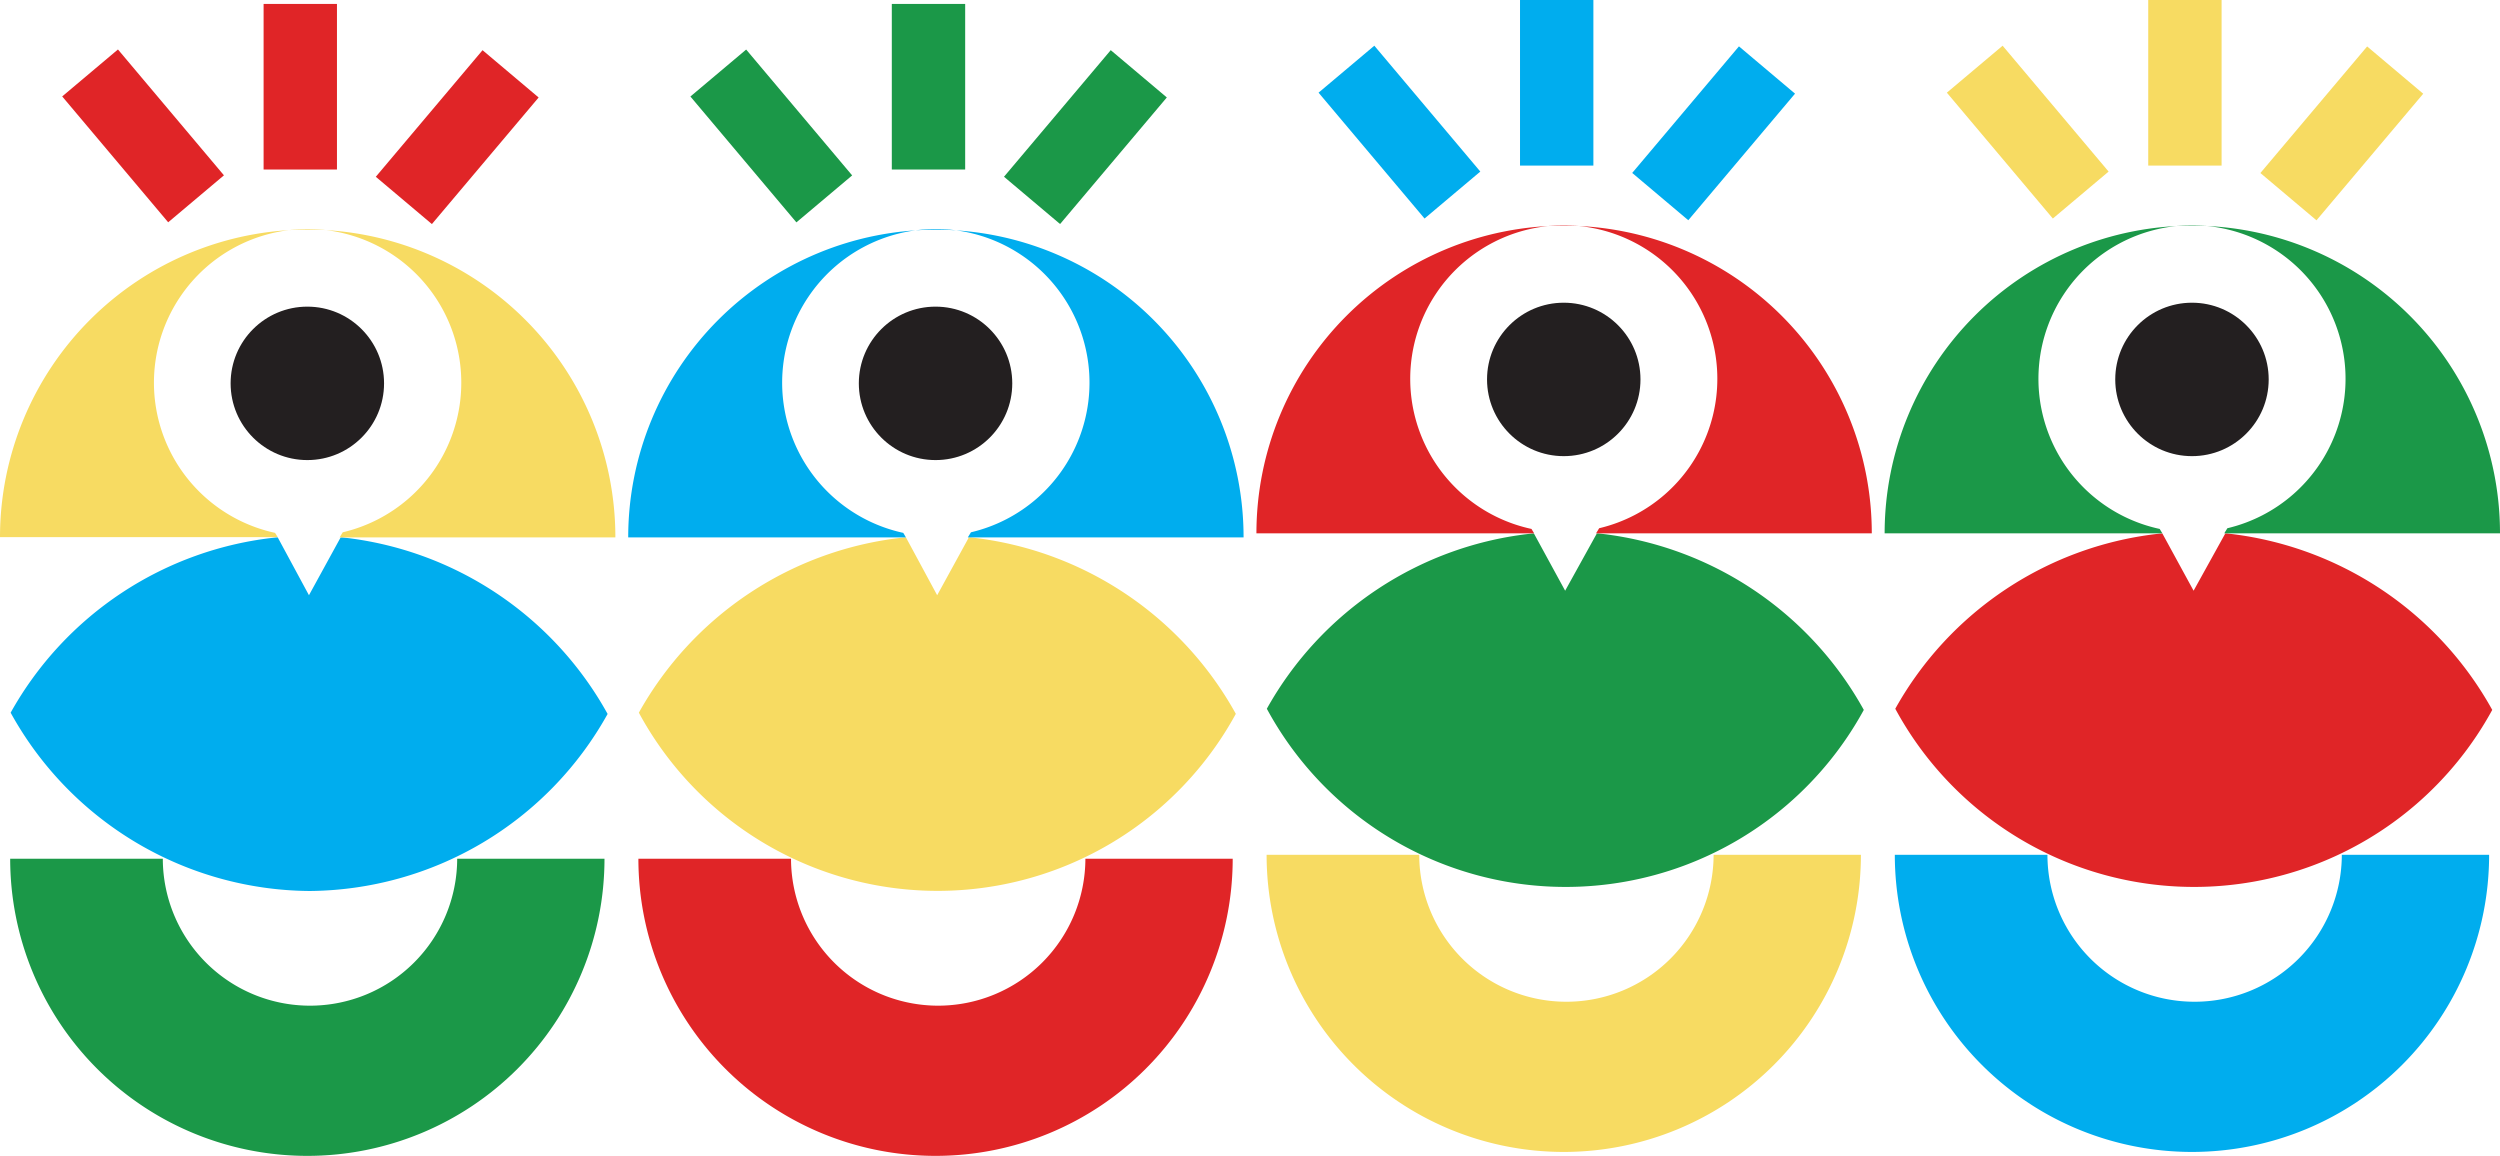 <svg xmlns="http://www.w3.org/2000/svg" viewBox="0 0 216.05 99.87"><defs><style>.cls-1{fill:#e02527;}.cls-2{fill:#00adee;}.cls-3{fill:#f7db62;}.cls-4{fill:#1b9848;}.cls-5{fill:#231f20;}</style></defs><g id="Calque_2" data-name="Calque 2"><g id="Calque_1-2" data-name="Calque 1"><g id="Calque_2-2" data-name="Calque 2"><g id="Calque_1-2-2" data-name="Calque 1-2"><path class="cls-1" d="M192.43,46.1h-.12l-2.74,4.95-2.7-4.95h-.08a29.84,29.84,0,0,0-23,15.15,29.35,29.35,0,0,0,51.59.1A29.87,29.87,0,0,0,192.43,46.1Z"/><path class="cls-2" d="M189.66,86.57a12.7,12.7,0,0,1-12.72-12.7v0H163.75a25.68,25.68,0,0,0,51.36,0H202.38A12.72,12.72,0,0,1,189.66,86.57Z"/><rect class="cls-3" x="185.65" width="6.34" height="14.31"/><rect class="cls-3" x="172.08" y="4.3" width="6.3" height="14.22" transform="translate(33.85 115.56) rotate(-40.1)"/><rect class="cls-3" x="195.22" y="8.35" width="14.31" height="6.34" transform="translate(63.11 158.81) rotate(-49.86)"/><path class="cls-4" d="M186.64,45.71a13.27,13.27,0,1,1,5.85-.06l-.27.44h23.83a26.59,26.59,0,1,0-53.18,0h24Z"/><circle class="cls-5" cx="189.43" cy="32.79" r="6.63"/></g></g><g id="Calque_2-3" data-name="Calque 2"><g id="Calque_1-2-3" data-name="Calque 1-2"><path class="cls-4" d="M138.14,46.1H138l-2.74,4.95-2.7-4.95h-.08a29.84,29.84,0,0,0-23,15.15,29.35,29.35,0,0,0,51.59.1A29.87,29.87,0,0,0,138.14,46.1Z"/><path class="cls-3" d="M135.37,86.57a12.71,12.71,0,0,1-12.72-12.7v0H109.46a25.68,25.68,0,0,0,51.36,0H148.09A12.72,12.72,0,0,1,135.37,86.57Z"/><rect class="cls-2" x="131.36" width="6.34" height="14.31"/><rect class="cls-2" x="117.79" y="4.3" width="6.3" height="14.22" transform="translate(21.08 80.59) rotate(-40.1)"/><rect class="cls-2" x="140.93" y="8.35" width="14.31" height="6.34" transform="translate(43.82 117.3) rotate(-49.86)"/><path class="cls-1" d="M132.35,45.71a13.27,13.27,0,1,1,5.85-.06l-.27.44h23.83a26.59,26.59,0,1,0-53.18,0h24Z"/><circle class="cls-5" cx="135.14" cy="32.79" r="6.63"/></g></g><g id="Calque_2-4" data-name="Calque 2"><g id="Calque_1-2-4" data-name="Calque 1-2"><path class="cls-3" d="M83.85,46.44h-.12l-2.74,5-2.7-5h-.08a29.84,29.84,0,0,0-23,15.15,29.35,29.35,0,0,0,51.59.1A29.87,29.87,0,0,0,83.85,46.44Z"/><path class="cls-1" d="M81.08,86.91a12.72,12.72,0,0,1-12.72-12.7v0H55.17a25.68,25.68,0,0,0,51.36,0H93.8A12.73,12.73,0,0,1,81.08,86.91Z"/><rect class="cls-4" x="77.07" y="0.34" width="6.34" height="14.31"/><rect class="cls-4" x="63.5" y="4.63" width="6.3" height="14.22" transform="translate(8.11 45.7) rotate(-40.1)"/><rect class="cls-4" x="86.65" y="8.68" width="14.31" height="6.34" transform="translate(24.27 75.92) rotate(-49.86)"/><path class="cls-2" d="M78.06,46.05A13.28,13.28,0,1,1,83.91,46l-.27.44h23.83a26.59,26.59,0,1,0-53.18,0h24Z"/><circle class="cls-5" cx="80.85" cy="33.13" r="6.63"/></g></g><g id="Calque_2-5" data-name="Calque 2"><g id="Calque_1-2-5" data-name="Calque 1-2"><path class="cls-2" d="M29.56,46.44h-.12l-2.74,5-2.7-5h-.08a29.84,29.84,0,0,0-23,15.15A29.74,29.74,0,0,0,26.73,77a29.72,29.72,0,0,0,25.78-15.3A29.87,29.87,0,0,0,29.56,46.44Z"/><path class="cls-4" d="M26.79,86.91a12.72,12.72,0,0,1-12.72-12.7v0H.88a25.68,25.68,0,0,0,51.36,0H39.51A12.72,12.72,0,0,1,26.79,86.91Z"/><rect class="cls-1" x="22.78" y="0.34" width="6.34" height="14.31"/><rect class="cls-1" x="9.22" y="4.63" width="6.3" height="14.22" transform="translate(-4.66 10.73) rotate(-40.1)"/><rect class="cls-1" x="32.36" y="8.68" width="14.31" height="6.34" transform="translate(4.98 34.42) rotate(-49.86)"/><path class="cls-3" d="M23.77,46.05A13.28,13.28,0,1,1,29.62,46l-.27.44H53.18A26.59,26.59,0,1,0,0,46.42H24Z"/><circle class="cls-5" cx="26.56" cy="33.13" r="6.63"/></g></g></g></g></svg>